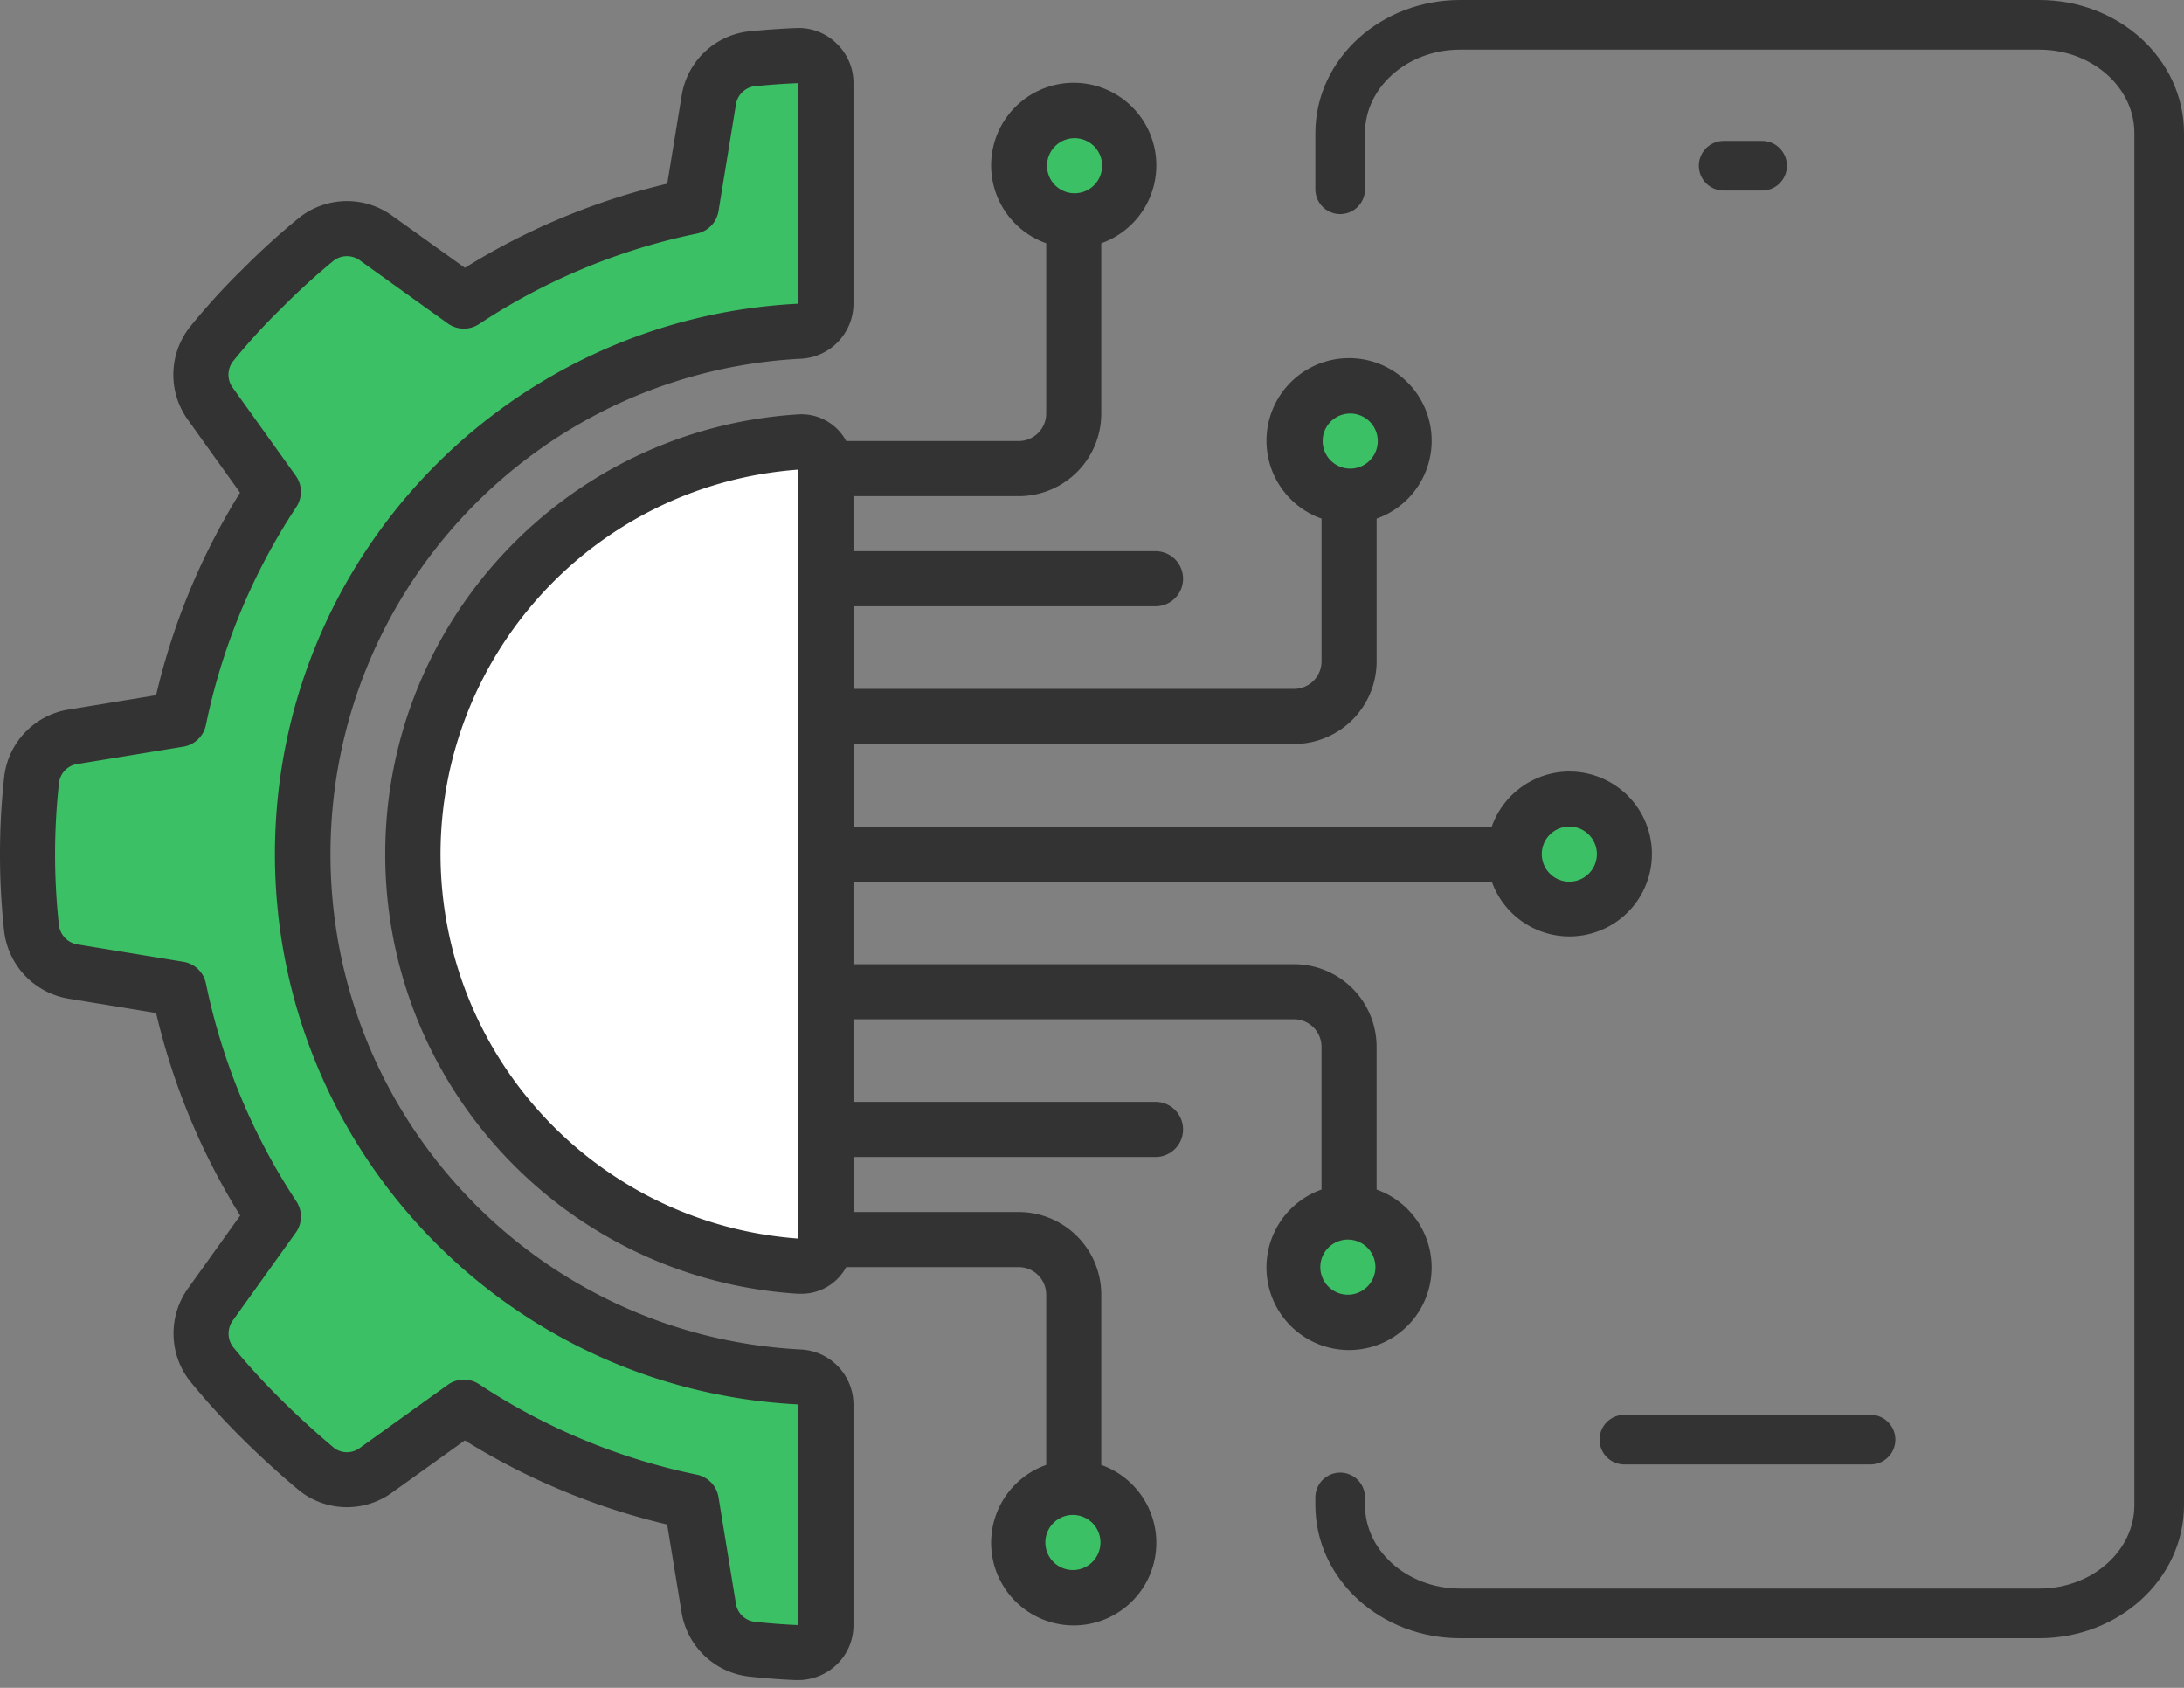 <svg xmlns="http://www.w3.org/2000/svg" width="88" height="68"><rect width="100%" height="100%" fill="#808080" stroke="none"/><g fill="none" fill-rule="evenodd"><path d="M12.203 34.41c-.002 11.225 8.789 20.485 19.999 21.066.599.02 1.075.51 1.078 1.11v8.885a1.117 1.117 0 01-1.171 1.11 26.547 26.547 0 01-1.846-.142 1.977 1.977 0 01-1.709-1.664l-.699-4.275a26.255 26.255 0 01-9.163-3.807l-3.527 2.53a1.997 1.997 0 01-2.397-.022 34.434 34.434 0 01-2.23-2.03 29.26 29.26 0 01-2.03-2.238 1.997 1.997 0 01-.022-2.399l2.53-3.525a26.305 26.305 0 01-3.805-9.17l-4.271-.7a2.006 2.006 0 01-1.664-1.762c-.219-1.99-.219-4 0-5.99a1.98 1.98 0 011.664-1.71l4.27-.698a26.305 26.305 0 013.806-9.17l-2.53-3.528a1.997 1.997 0 01.023-2.394c.631-.784 1.31-1.53 2.03-2.234a29.286 29.286 0 012.23-2.032 1.997 1.997 0 012.396-.022l3.527 2.531a26.278 26.278 0 019.163-3.808l.7-4.273a2.002 2.002 0 011.708-1.678c.606-.06 1.222-.104 1.849-.132a1.116 1.116 0 011.168 1.11v8.888a1.116 1.116 0 01-1.078 1.109c-11.21.581-20 9.84-20 21.064z" fill="#3CC065" fill-rule="nonzero"></path><path d="M33.28 49.99a1.019 1.019 0 01-1.06 1.027c-8.765-.555-15.589-7.825-15.589-16.607s6.824-16.052 15.588-16.607a1.018 1.018 0 011.061 1.028v31.158z" fill="#FFF" fill-rule="nonzero"></path><g transform="translate(41.045 4.458)" fill="#3CC065" fill-rule="nonzero"><circle cx="2.219" cy="2.219" r="2.219"></circle><circle cx="2.219" cy="57.685" r="2.219"></circle><circle cx="13.312" cy="46.592" r="2.219"></circle><circle cx="22.187" cy="29.952" r="2.219"></circle><circle cx="13.312" cy="13.312" r="2.219"></circle></g><path d="M2.758 28.587a3.106 3.106 0 00-2.585 2.68 28.703 28.703 0 00-.007 6.232 3.126 3.126 0 002.594 2.735l3.53.578a27.266 27.266 0 003.387 8.161l-2.078 2.902a3.113 3.113 0 00.049 3.76 29.687 29.687 0 002.107 2.317 35.894 35.894 0 002.339 2.128 3.097 3.097 0 003.718.043l2.917-2.092a27.26 27.26 0 008.153 3.388l.58 3.535a3.106 3.106 0 002.679 2.586c.632.071 1.274.121 1.921.148h.094c.578 0 1.134-.223 1.553-.621a2.2 2.2 0 00.68-1.596v-8.89a2.228 2.228 0 00-2.13-2.213c-10.619-.554-18.943-9.325-18.943-19.957 0-10.633 8.324-19.404 18.942-19.958a2.229 2.229 0 002.131-2.219V3.35a2.197 2.197 0 00-.68-1.597 2.184 2.184 0 00-1.642-.622 31.49 31.49 0 00-1.942.139 3.094 3.094 0 00-2.662 2.598L26.885 7.4a27.269 27.269 0 00-8.154 3.389L15.815 8.7a3.106 3.106 0 00-3.747.06 30.202 30.202 0 00-2.306 2.096 26.83 26.83 0 00-2.128 2.34 3.106 3.106 0 00-.053 3.732l2.091 2.92a27.249 27.249 0 00-3.382 8.16l-3.532.58zm5.539.62a25.13 25.13 0 013.645-8.785 1.11 1.11 0 00-.026-1.256l-2.53-3.534a.887.887 0 01-.017-1.05c.608-.753 1.26-1.47 1.954-2.146.673-.68 1.38-1.326 2.119-1.934a.887.887 0 011.076 0l3.528 2.531a1.11 1.11 0 001.256.023 25.085 25.085 0 018.779-3.646 1.11 1.11 0 00.87-.907l.698-4.272a.88.88 0 01.726-.754 28.078 28.078 0 011.796-.128l-.025 8.887c-11.81.603-21.075 10.358-21.068 22.184.006 11.826 9.282 21.57 21.093 22.161l-.016 8.89a25.002 25.002 0 01-1.768-.136.87.87 0 01-.737-.741l-.699-4.274a1.11 1.11 0 00-.87-.908 25.093 25.093 0 01-8.779-3.647 1.11 1.11 0 00-1.256.024l-3.531 2.534a.872.872 0 01-1.033.028 34.385 34.385 0 01-2.159-1.967 27.997 27.997 0 01-1.934-2.117.9.9 0 010-1.078l2.529-3.53a1.11 1.11 0 00.024-1.257c-1.763-2.669-3-5.65-3.645-8.783a1.11 1.11 0 00-.907-.87l-4.27-.7a.899.899 0 01-.747-.79 26.234 26.234 0 01.007-5.74.872.872 0 01.74-.739l4.27-.699a1.11 1.11 0 00.907-.875z" fill="#333" fill-rule="nonzero"></path><path d="M63.232 31.082a3.328 3.328 0 00-3.124 2.219H34.39v-3.328h17.75a3.328 3.328 0 003.328-3.328v-5.751a3.328 3.328 0 10-2.219 0v5.75a1.11 1.11 0 01-1.11 1.11H34.39v-3.328h12.203a1.11 1.11 0 000-2.219H34.389V19.99h6.656a3.328 3.328 0 003.328-3.328V9.8a3.328 3.328 0 10-2.218 0v6.86a1.11 1.11 0 01-1.11 1.109h-6.949a2.05 2.05 0 00-1.946-1.074c-9.349.592-16.628 8.347-16.628 17.714 0 9.367 7.28 17.122 16.628 17.714h.13a2.046 2.046 0 001.816-1.074h6.95a1.11 1.11 0 011.109 1.11v6.86a3.328 3.328 0 102.218 0v-6.86a3.328 3.328 0 00-3.328-3.329H34.39v-2.218h12.203a1.11 1.11 0 000-2.219H34.389v-3.328h17.75a1.11 1.11 0 011.109 1.11v5.75a3.328 3.328 0 102.219 0v-5.75a3.328 3.328 0 00-3.328-3.329h-17.75V35.52h25.72a3.322 3.322 0 103.123-4.437zm-8.875-14.421a1.11 1.11 0 110 2.218 1.11 1.11 0 010-2.218zM43.264 5.567a1.11 1.11 0 110 2.219 1.11 1.11 0 010-2.219zm0 57.686a1.11 1.11 0 110-2.219 1.11 1.11 0 010 2.219zm11.093-11.094a1.11 1.11 0 110-2.218 1.11 1.11 0 010 2.218zM17.75 34.41c.01-8.143 6.3-14.9 14.422-15.49V49.9c-8.122-.59-14.412-7.347-14.422-15.49zm45.483 1.11a1.11 1.11 0 110-2.22 1.11 1.11 0 010 2.22z" fill="#333" fill-rule="nonzero"></path><path d="M54 7.625V5.364C54 2.954 56.162 1 58.83 1h23.34C84.839 1 87 2.954 87 5.364v55.272C87 63.046 84.838 65 82.17 65H58.83C56.161 65 54 63.046 54 60.636v-.308h0M65.45 58h9.92M69.45 6.677H71" stroke="#333" stroke-width="2" stroke-linecap="round"></path></g></svg>